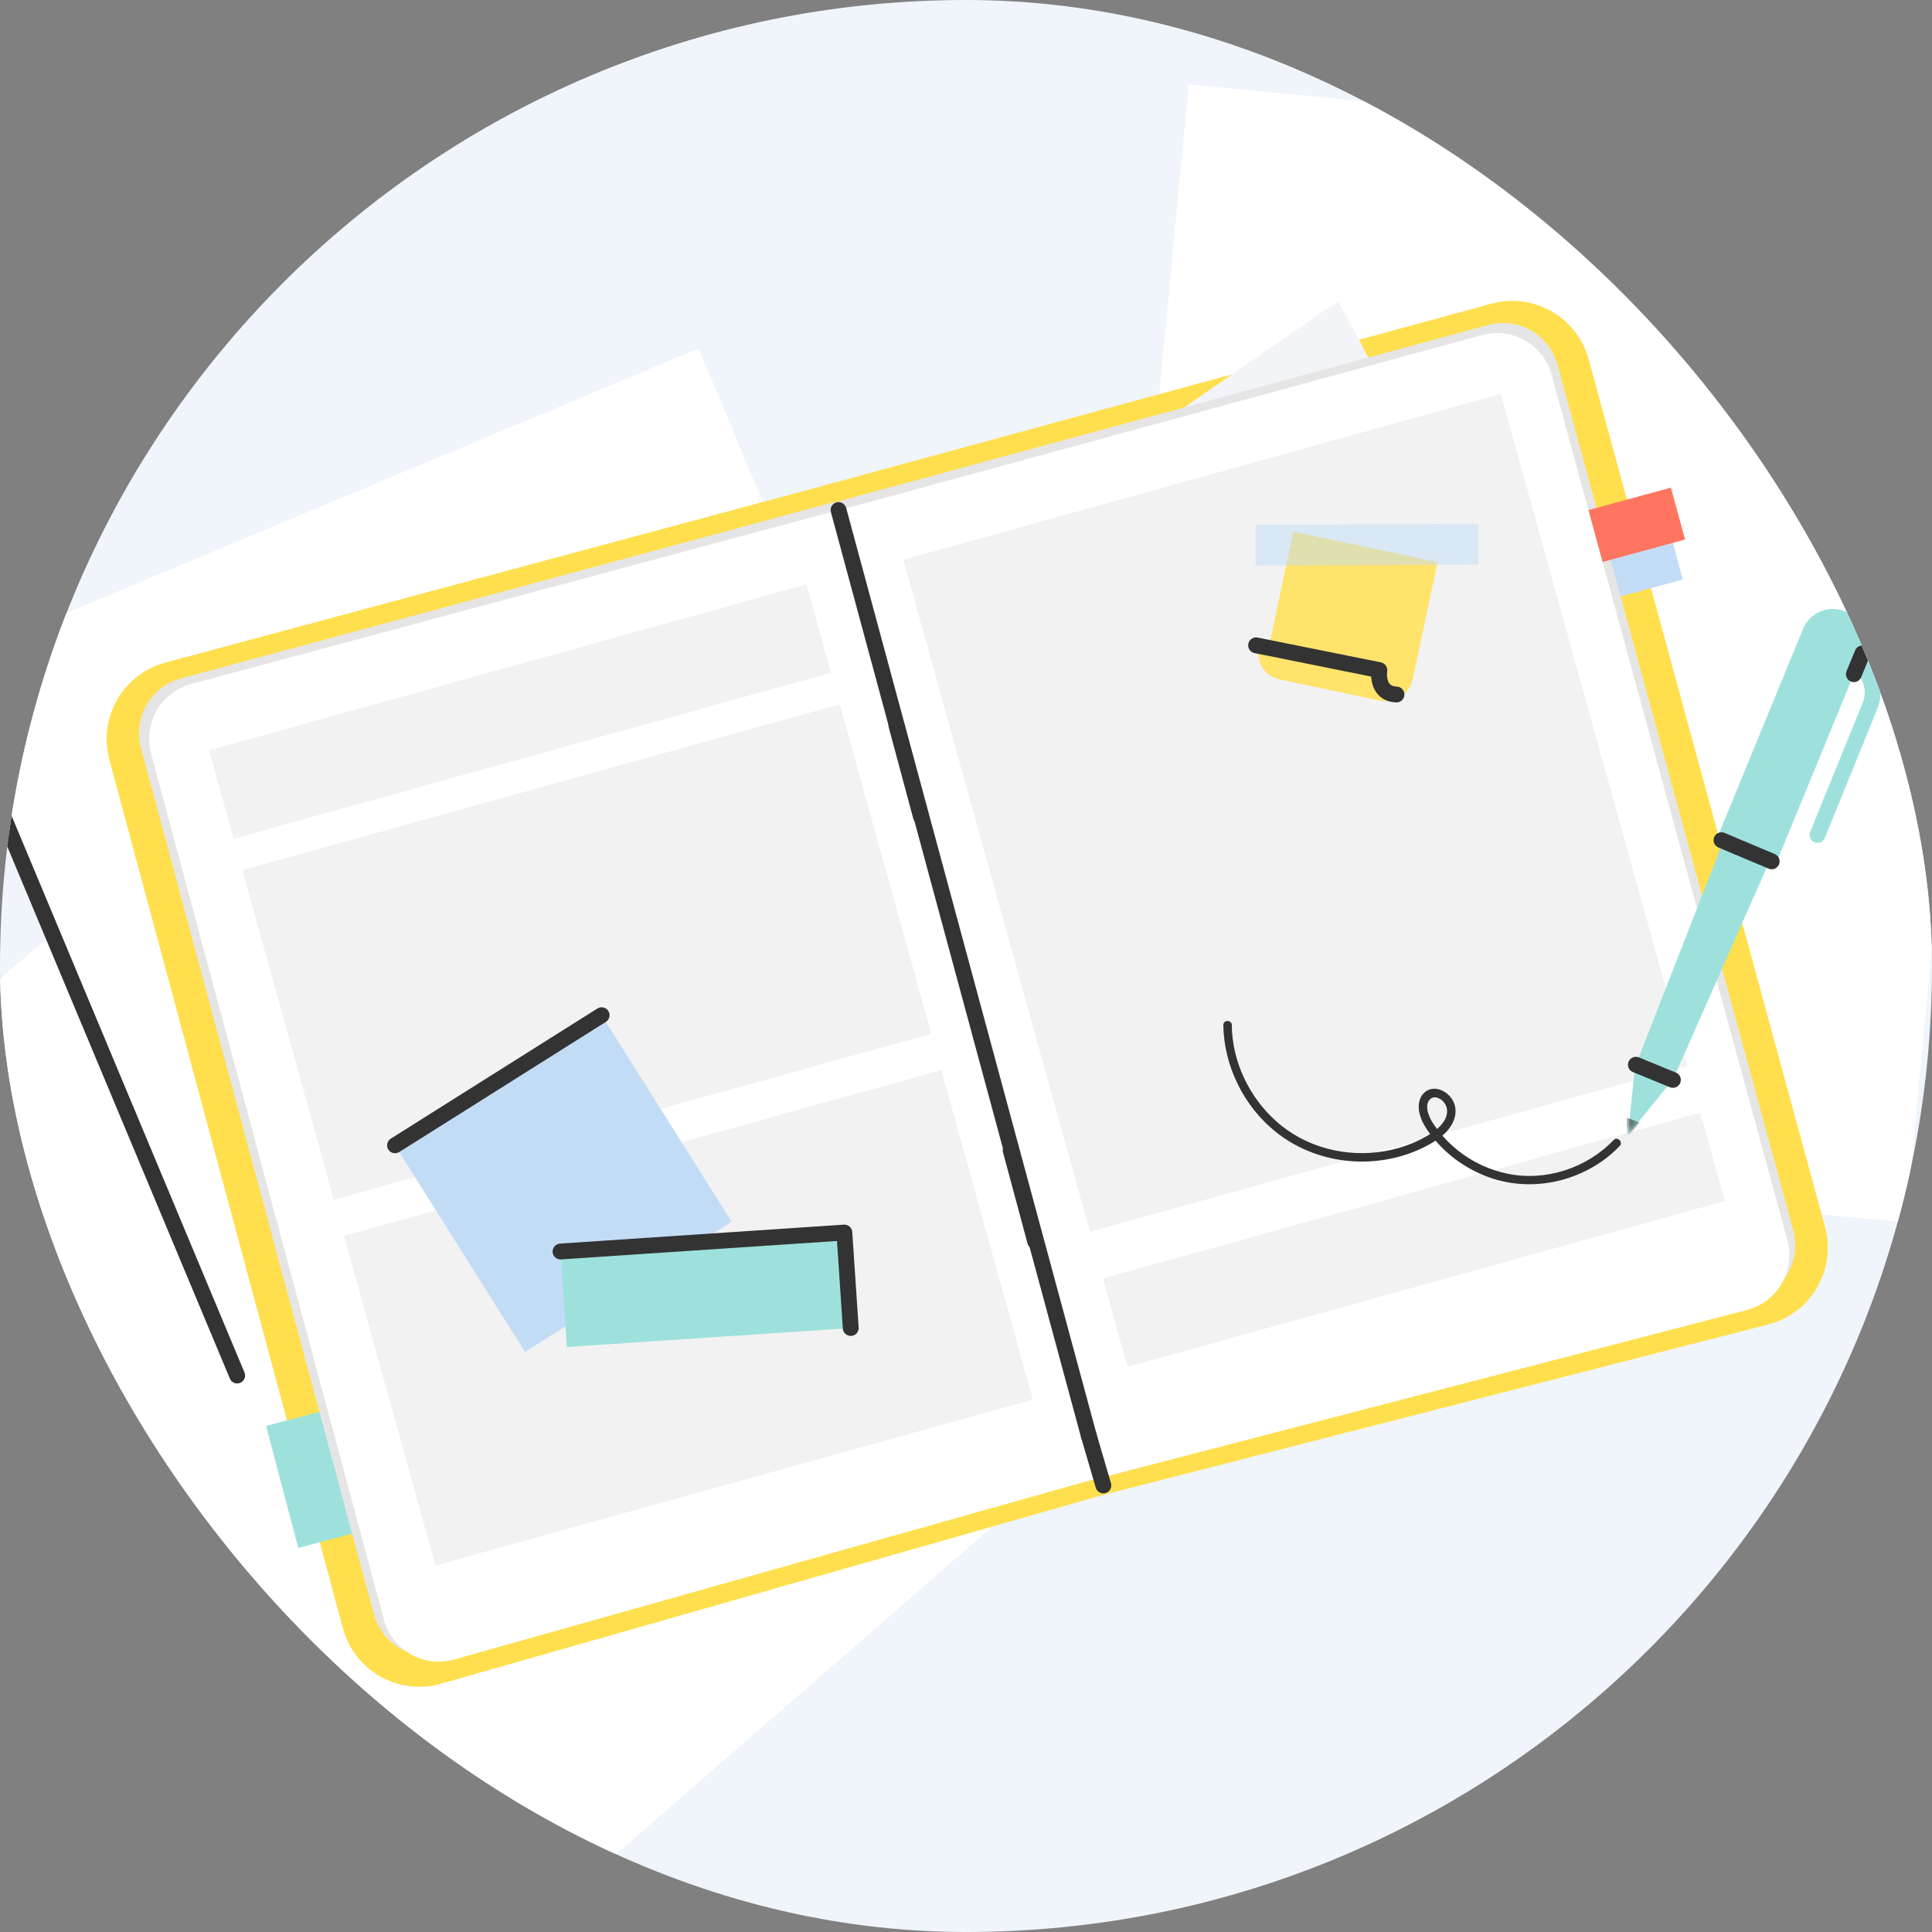 <svg width="183" height="183" viewBox="0 0 183 183" fill="none" xmlns="http://www.w3.org/2000/svg">
<rect x="0" y="0" width="183" height="183" fill="#808080" stroke="none"/>
<g clip-path="url(#clip0_4823_6716)">
<rect width="183" height="183" rx="91.5" fill="#EFF5FB"/>
<path d="M190.104 15.408L112.6 8L103.005 108.384L180.509 115.793L190.104 15.408Z" fill="white"/>
<path d="M42.22 56L-16.523 107.1L49.662 183.183L108.405 132.083L42.22 56Z" fill="white"/>
<path d="M66.167 33.009L-5.659 63.055L33.256 156.085L105.083 126.039L66.167 33.009Z" fill="white"/>
<path d="M77.995 46.002L141.268 28.765C145.263 27.677 149.391 30.038 150.479 34.032L172.868 116.214C173.956 120.209 171.596 124.337 167.601 125.425L104.162 141.684L77.993 46.002H77.995Z" fill="#FFDF4E"/>
<path d="M78.89 47.627L140.247 31.348C143.109 30.569 146.064 32.259 146.843 35.12L169.177 117.088C169.956 119.949 168.266 122.904 165.404 123.684L103.704 140.123L78.89 47.627Z" fill="#CFCFD1"/>
<path d="M106.708 42.362L126.739 28.521L131.12 36.658L106.708 42.362Z" fill="#F3F4F8"/>
<path d="M158.058 49.973L146.345 53.163L147.685 58.08L159.398 54.889L158.058 49.973Z" fill="#C3DCF6"/>
<path d="M78.89 47.626L140.936 30.788C143.797 30.008 146.752 31.699 147.532 34.56L169.865 116.527C170.645 119.389 168.954 122.344 166.093 123.123L103.704 140.122L78.89 47.626Z" fill="#E5E5E5"/>
<path d="M158.27 46.188L146.557 49.378L147.896 54.294L159.609 51.104L158.27 46.188Z" fill="#FF755F"/>
<path d="M79.105 48.431L140.373 31.735C143.235 30.955 146.19 32.646 146.969 35.507L169.303 117.475C170.082 120.336 168.392 123.291 165.53 124.071L103.704 140.124L79.107 48.431H79.105Z" fill="white"/>
<path d="M79.105 48.43L102.858 136.104" stroke="#333333" stroke-width="1.5" stroke-linecap="round" stroke-linejoin="round"/>
<path d="M84.653 68.799L87.003 77.42" stroke="#333333" stroke-width="1.5" stroke-linecap="round" stroke-linejoin="round"/>
<path opacity="0.57" d="M161.055 105.385L104.465 121.1L106.792 129.476L163.382 113.761L161.055 105.385Z" fill="#E8E8E8"/>
<path opacity="0.57" d="M142.154 37.314L85.564 53.029L103.237 116.669L159.827 100.954L142.154 37.314Z" fill="#E8E8E8"/>
<path d="M95.608 109.014L97.955 117.635" stroke="#333333" stroke-width="1.5" stroke-linecap="round" stroke-linejoin="round"/>
<path d="M102.858 136.105L104.039 140.861" stroke="#333333" stroke-width="1.5" stroke-linecap="round" stroke-linejoin="round"/>
<mask id="mask0_4823_6716" style="mask-type:luminance" maskUnits="userSpaceOnUse" x="-32" y="26" width="158" height="162">
<path d="M-31.5 70.239L79.533 26.551L125.815 144.183L14.782 187.868L-31.5 70.239Z" fill="white"/>
</mask>
<g mask="url(#mask0_4823_6716)">
<path d="M78.987 45.738L15.655 62.764C11.658 63.838 9.281 67.959 10.358 71.959L32.472 154.216C33.546 158.213 37.667 160.589 41.667 159.512L104.645 141.557L78.987 45.738Z" fill="#FFDF4E"/>
<path d="M79.206 47.506L18.015 64.395C15.152 65.164 13.453 68.114 14.222 70.978L36.279 153.02C37.048 155.884 39.998 157.583 42.862 156.814L104.43 139.89L79.206 47.506Z" fill="#CFCFD1"/>
<path d="M25.203 135.061L40.549 131.023L43.598 142.578L28.252 146.616L25.203 135.061Z" fill="#9EE1DC"/>
<path d="M79.206 47.506L17.139 64.258C14.275 65.027 12.577 67.977 13.346 70.841L35.403 152.884C36.172 155.747 39.121 157.446 41.985 156.677L104.43 139.89L79.206 47.506Z" fill="#E5E5E5"/>
<path d="M79.426 48.309L18.101 64.791C15.237 65.56 13.539 68.51 14.307 71.374L36.365 153.416C37.134 156.28 40.083 157.979 42.947 157.21L104.43 139.89L79.426 48.307V48.309Z" fill="white"/>
<path d="M79.426 48.31L103.134 135.998" stroke="#333333" stroke-width="1.5" stroke-linecap="round" stroke-linejoin="round"/>
<path d="M84.907 68.697L87.225 77.327" stroke="#333333" stroke-width="1.5" stroke-linecap="round" stroke-linejoin="round"/>
<path d="M95.728 108.947L98.049 117.577" stroke="#333333" stroke-width="1.5" stroke-linecap="round" stroke-linejoin="round"/>
<path d="M103.134 135.998L104.511 140.703" stroke="#333333" stroke-width="1.5" stroke-linecap="round" stroke-linejoin="round"/>
</g>
<path d="M175.272 62.504C176.994 63.179 177.83 65.129 177.134 66.841L172.156 79.085" stroke="#9EE1DC" stroke-width="1.5" stroke-linecap="round" stroke-linejoin="round"/>
<path d="M167.137 81.525L163.571 80.059C163.003 79.826 162.729 79.175 162.964 78.605L170.787 59.566C171.426 58.012 173.205 57.272 174.756 57.909C176.31 58.548 177.05 60.326 176.413 61.878L168.589 80.916C168.355 81.484 167.704 81.758 167.134 81.524L167.137 81.525Z" fill="#9EE1DC"/>
<path d="M166.468 71.393L171.242 73.354L158.457 102.288L154.953 100.849L166.468 71.393Z" fill="#9EE1DC"/>
<path d="M158.39 102.349L154.886 100.91L154.219 107.26C154.211 107.332 154.302 107.37 154.348 107.313L158.39 102.349Z" fill="#9EE1DC"/>
<path d="M167.815 81.588L163.06 79.584" stroke="#333333" stroke-width="1.5" stroke-linecap="round" stroke-linejoin="round"/>
<path d="M158.457 102.29L154.953 100.852" stroke="#333333" stroke-width="1.5" stroke-linecap="round" stroke-linejoin="round"/>
<mask id="mask1_4823_6716" style="mask-type:luminance" maskUnits="userSpaceOnUse" x="154" y="100" width="5" height="8">
<path d="M158.39 102.347L154.886 100.908L154.219 107.258C154.211 107.33 154.302 107.368 154.348 107.311L158.39 102.347Z" fill="white"/>
</mask>
<g mask="url(#mask1_4823_6716)">
<path d="M155.317 106.338L154.101 105.861L154.085 107.798L155.317 106.338Z" fill="#333333"/>
</g>
<path d="M175.598 63.858L176.41 61.889" stroke="#333333" stroke-width="1.5" stroke-linecap="round" stroke-linejoin="round"/>
<path d="M122.509 50.353L120.17 61.381L118.975 61.126L119.272 62.479C119.479 63.414 120.213 64.14 121.148 64.338L130.691 66.361C132.113 66.664 133.512 65.753 133.815 64.331L136.164 53.252L122.509 50.356V50.353Z" fill="#FFE36B"/>
<path d="M118.978 61.125L130.651 63.475C130.651 63.475 130.284 65.698 132.274 65.784" stroke="#333333" stroke-width="1.5" stroke-linecap="round" stroke-linejoin="round"/>
<path opacity="0.5" d="M118.932 53.572L140.041 53.477L140.023 49.611L118.915 49.706L118.932 53.572Z" fill="#C3DCF6"/>
<path opacity="0.57" d="M76.393 55.353L19.803 71.068L22.129 79.445L78.719 63.73L76.393 55.353Z" fill="#E8E8E8"/>
<path opacity="0.57" d="M79.546 66.709L22.956 82.424L31.623 113.636L88.213 97.921L79.546 66.709Z" fill="#E8E8E8"/>
<path opacity="0.57" d="M89.168 101.355L32.578 117.07L41.245 148.282L97.835 132.567L89.168 101.355Z" fill="#E8E8E8"/>
<path d="M56.988 96.168L37.414 108.494L49.729 128.05L69.303 115.723L56.988 96.168Z" fill="#C3DCF6"/>
<path d="M79.973 116.75L53.089 118.545L53.693 127.588L80.577 125.793L79.973 116.75Z" fill="#9EE1DC"/>
<path d="M37.417 108.487L56.988 96.16" stroke="#333333" stroke-width="1.5" stroke-linecap="round" stroke-linejoin="round"/>
<path d="M53.093 118.543L79.978 116.748L80.583 125.79" stroke="#333333" stroke-width="1.5" stroke-linecap="round" stroke-linejoin="round"/>
<path d="M115.873 97.092C115.932 100.996 117.826 104.821 120.885 107.249C124.154 109.842 128.599 110.651 132.607 109.537C133.606 109.258 134.578 108.859 135.479 108.347C136.32 107.868 137.185 107.227 137.611 106.33C138.013 105.486 137.965 104.583 137.346 103.86C136.834 103.262 135.929 102.884 135.189 103.3C134.372 103.758 134.257 104.746 134.485 105.572C134.739 106.501 135.355 107.313 135.972 108.036C137.25 109.539 138.916 110.691 140.751 111.407C144.606 112.912 149.054 112.138 152.282 109.588C152.684 109.269 153.062 108.923 153.418 108.553C153.774 108.184 153.209 107.61 152.85 107.985C150.318 110.616 146.468 111.908 142.868 111.19C141.14 110.847 139.489 110.086 138.112 108.987C137.424 108.438 136.794 107.811 136.253 107.115C135.773 106.496 135.262 105.778 135.184 104.974C135.12 104.28 135.618 103.683 136.32 104.05C137.022 104.417 137.236 105.186 136.939 105.882C136.596 106.686 135.805 107.238 135.074 107.656C134.262 108.117 133.397 108.476 132.497 108.736C128.944 109.756 124.968 109.178 121.933 107.04C119.12 105.06 117.178 101.81 116.762 98.394C116.709 97.963 116.682 97.529 116.677 97.095C116.669 96.578 115.865 96.578 115.873 97.095V97.092Z" fill="#333333"/>
<path d="M-5.663 63.055L22.465 130.292" stroke="#333333" stroke-width="1.5" stroke-linecap="round" stroke-linejoin="round"/>
<path d="M171.625 13.164C171.73 12.071 172.699 11.27 173.792 11.374C174.886 11.479 175.687 12.449 175.582 13.542L174.653 23.283C174.548 24.376 173.578 25.177 172.485 25.073C171.392 24.968 170.591 23.998 170.695 22.905L171.223 17.378" stroke="#333333" stroke-width="1.5" stroke-linecap="round" stroke-linejoin="round"/>
</g>
<defs>
<clipPath id="clip0_4823_6716">
<rect width="183" height="183" rx="91.5" fill="white"/>
</clipPath>
</defs>
</svg>
